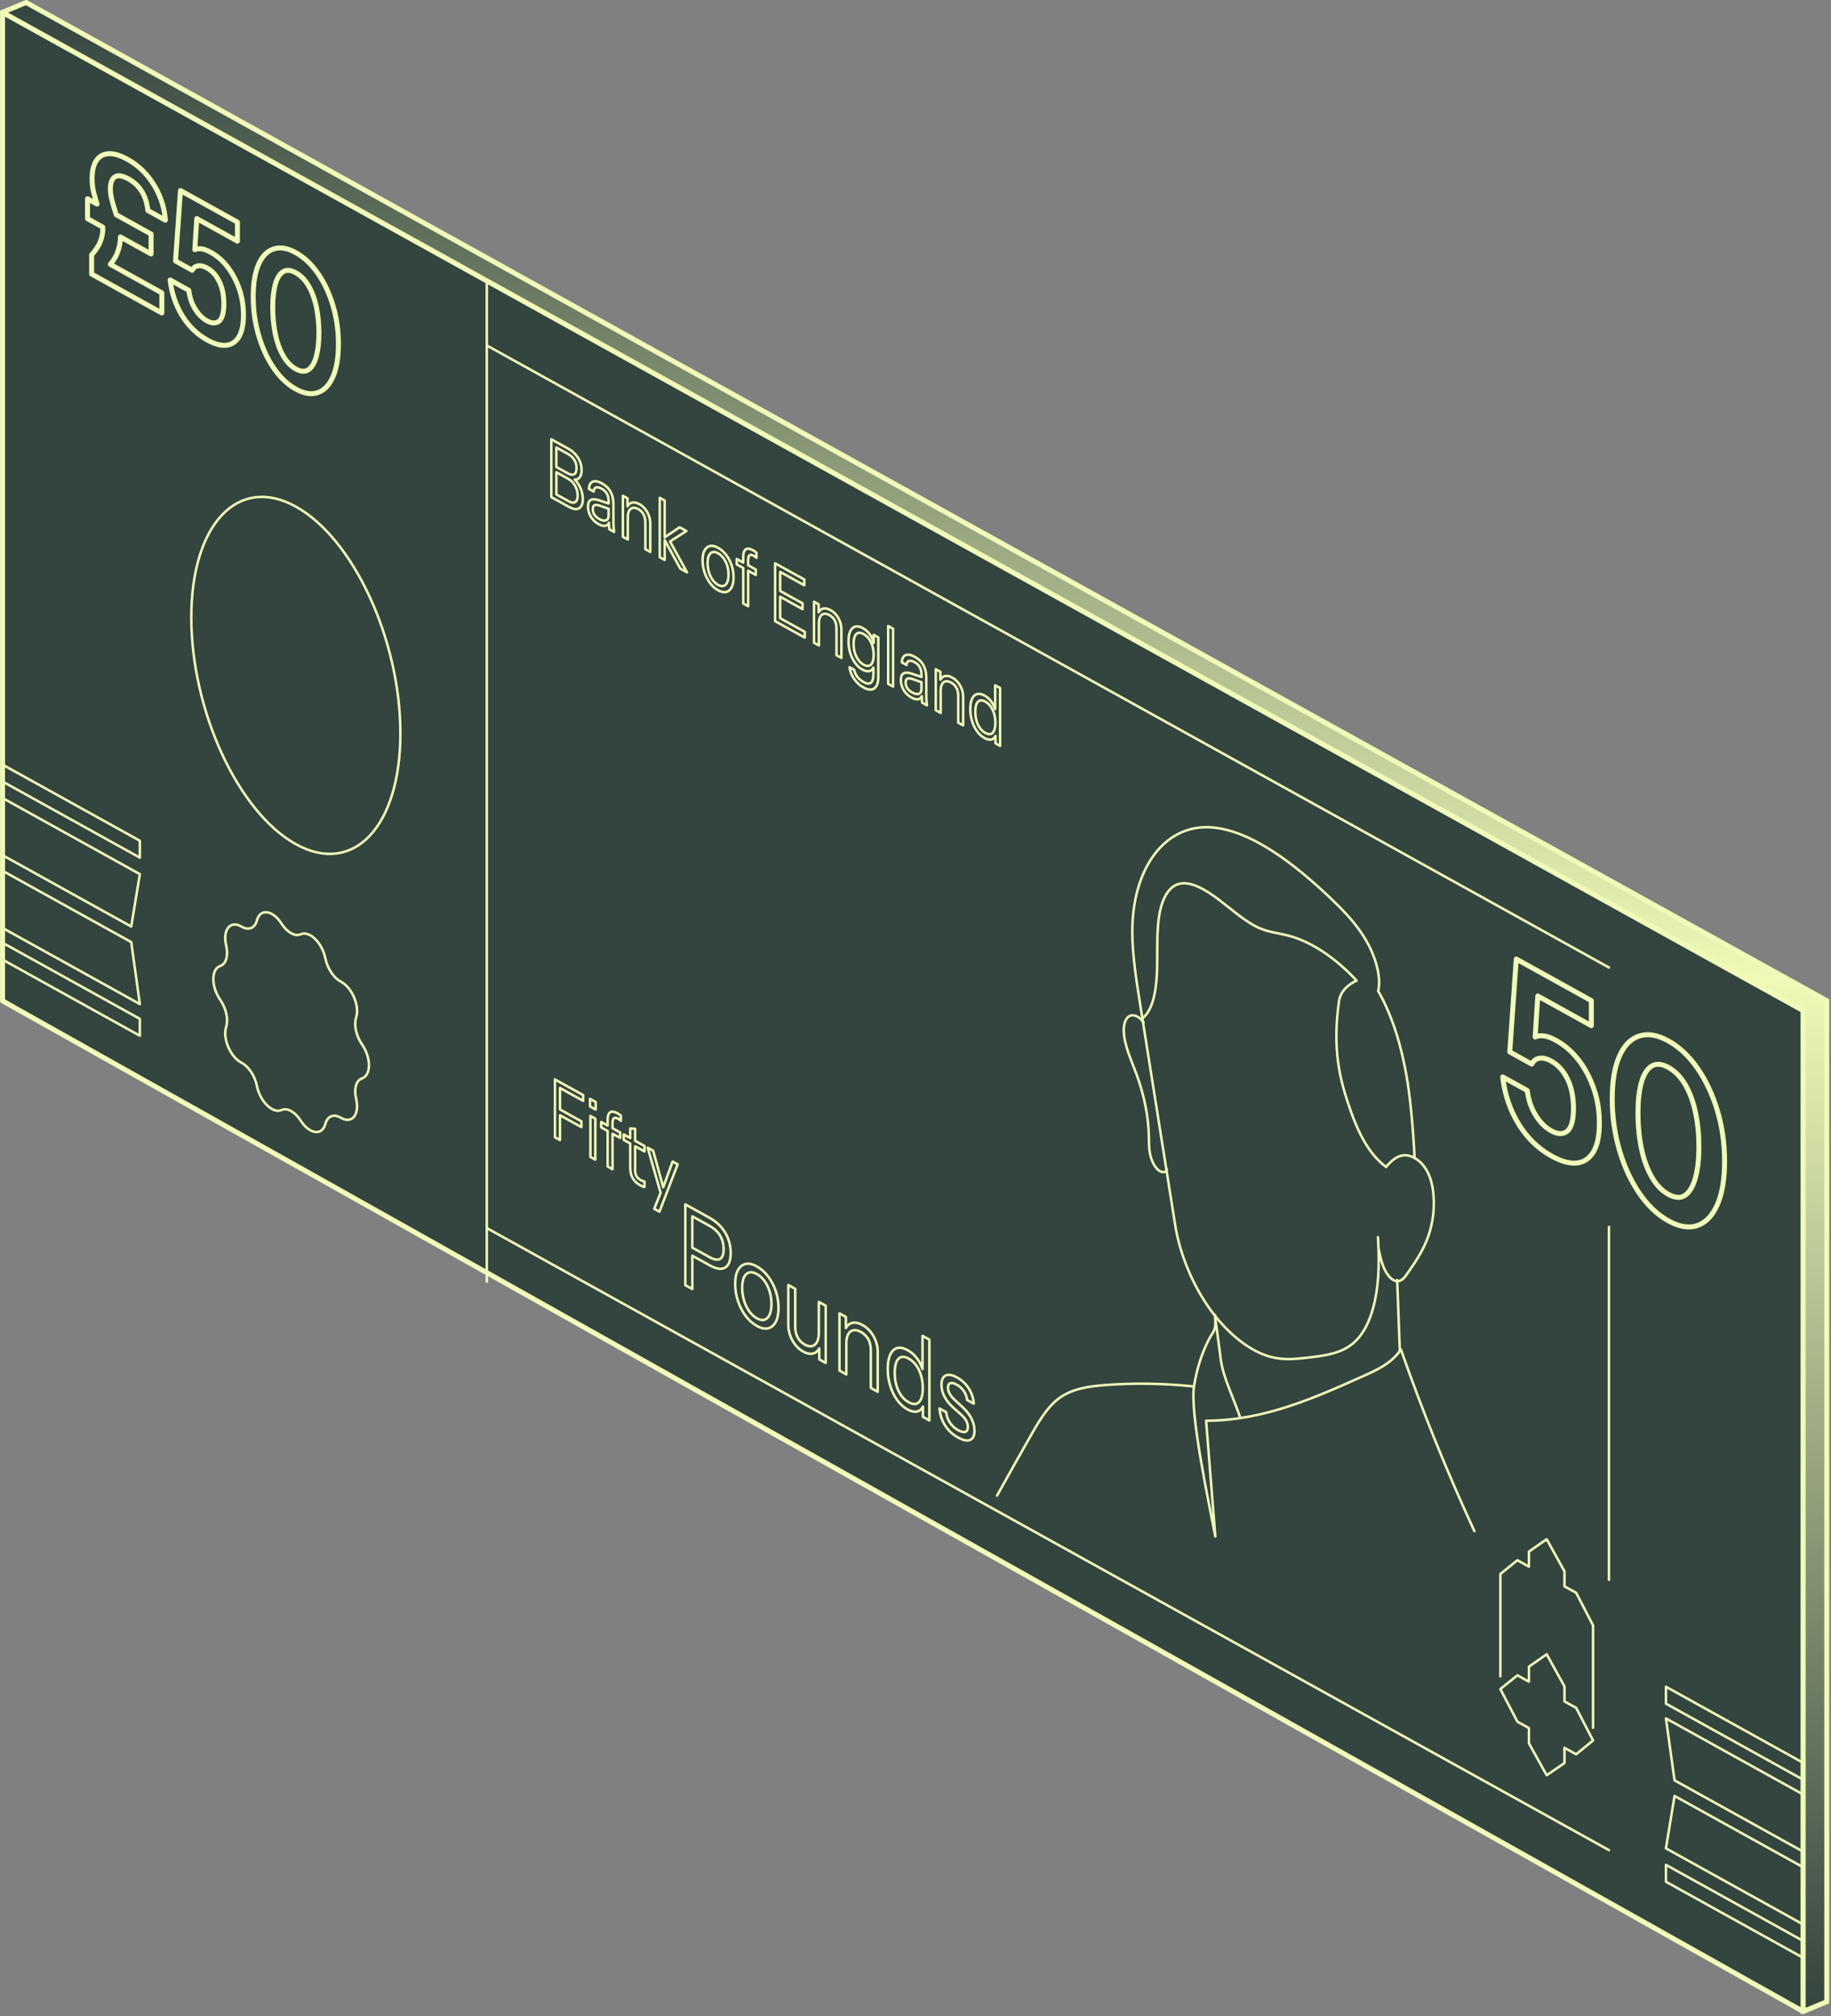 <?xml version="1.0" encoding="UTF-8"?> <svg xmlns="http://www.w3.org/2000/svg" width="737" height="811" viewBox="0 0 737 811" fill="none"><rect x="0" y="0" width="737" height="811" fill="#808080" stroke="none"/><g clip-path="url(#clip0_368_50473)"><path d="M1.03 402.64L725.82 809.19V406.52L1.03 4.96V402.64Z" fill="#34443F" stroke="#F0FAB9" stroke-width="2" stroke-linecap="round" stroke-linejoin="round"></path><path d="M224.41 434.81L223.37 434.23V457.49L225.4 458.62V448.64L234.02 453.41V451.09L225.4 446.31V437.68L234.72 442.84V440.52L225.4 435.36L224.41 434.81Z" stroke="#F0FAB9" stroke-linecap="round" stroke-linejoin="round"></path><path d="M237.49 445.09L239.77 446.36V443.32L237.49 442.06V445.09Z" stroke="#F0FAB9" stroke-linecap="round" stroke-linejoin="round"></path><path d="M237.64 465.4L239.62 466.5V450.02L237.64 448.92V465.4Z" stroke="#F0FAB9" stroke-linecap="round" stroke-linejoin="round"></path><path d="M248.64 447.91C247.27 447.15 246.25 447.01 245.58 447.47C244.91 447.94 244.58 448.93 244.58 450.44V452.77L241.98 451.33V453.53L244.58 454.97V469.25L246.56 470.35V456.07L249.63 457.77V455.57L246.56 453.87V451.67C246.56 450.76 246.74 450.16 247.09 449.86C247.44 449.56 248 449.62 248.76 450.04C248.99 450.17 249.21 450.31 249.42 450.47C249.63 450.63 249.79 450.76 249.9 450.87V448.83C249.77 448.69 249.61 448.55 249.42 448.4C249.23 448.25 248.97 448.09 248.64 447.9V447.91Z" stroke="#F0FAB9" stroke-linecap="round" stroke-linejoin="round"></path><path d="M255.65 454.09L253.67 453.96V457.81L251.07 456.37V458.57L253.67 460.01V469.74C253.67 471.31 253.99 472.69 254.62 473.87C255.26 475.05 256.28 476.03 257.68 476.81C258.06 477.02 258.4 477.18 258.71 477.3C259.02 477.42 259.25 477.48 259.42 477.48V475.28C259.27 475.28 259.08 475.25 258.84 475.17C258.6 475.09 258.32 474.96 257.98 474.78C257.15 474.32 256.56 473.78 256.2 473.15C255.84 472.52 255.65 471.74 255.65 470.81V461.12L259.42 463.21V461.01L255.65 458.92V454.11V454.09Z" stroke="#F0FAB9" stroke-linecap="round" stroke-linejoin="round"></path><path d="M270.74 467.26L266.96 477.61L262.89 462.91L260.71 461.7L265.91 479.86L263.33 486.26L265.44 487.43L272.77 468.39L270.74 467.26Z" stroke="#F0FAB9" stroke-linecap="round" stroke-linejoin="round"></path><path d="M232.25 193.94C231.96 193.56 231.66 193.22 231.34 192.91C231.56 192.93 231.77 192.93 231.97 192.89C232.63 192.77 233.15 192.39 233.53 191.74C233.91 191.09 234.1 190.21 234.1 189.12C234.1 187.38 233.63 185.73 232.68 184.2C231.73 182.66 230.44 181.44 228.8 180.53L223.94 177.84L223.25 177.46L221.91 176.72V199.98L223.25 200.72L223.94 201.1L229.12 203.97C230.21 204.57 231.17 204.85 231.99 204.79C232.81 204.73 233.46 204.36 233.91 203.67C234.36 202.98 234.59 202.03 234.59 200.8C234.59 199.57 234.38 198.36 233.96 197.17C233.54 195.98 232.97 194.9 232.25 193.95V193.94ZM228.62 182.63C229.74 183.25 230.6 184.05 231.18 185.02C231.77 185.99 232.06 187.08 232.06 188.29C232.06 189.58 231.75 190.41 231.12 190.77C230.49 191.13 229.62 191 228.49 190.38L223.93 187.85V180.03L228.61 182.62L228.62 182.63ZM231.55 201.95C230.91 202.37 230.04 202.28 228.95 201.67L223.94 198.9V189.98L228.77 192.66C229.91 193.29 230.82 194.21 231.49 195.43C232.17 196.65 232.51 197.95 232.51 199.35C232.51 200.66 232.19 201.53 231.54 201.95H231.55Z" stroke="#F0FAB9" stroke-linecap="round" stroke-linejoin="round"></path><path d="M246.91 210.75V202.83C246.91 200.89 246.53 199.23 245.77 197.84C245.01 196.45 243.85 195.32 242.28 194.45C240.76 193.61 239.53 193.38 238.59 193.76C237.65 194.14 237.14 195.11 237.05 196.66L238.96 197.72C239.03 196.83 239.34 196.29 239.91 196.1C240.48 195.91 241.24 196.08 242.2 196.61C243.16 197.14 243.88 197.84 244.32 198.67C244.76 199.51 244.98 200.55 244.98 201.8V202.54L241.14 201.26C239.69 200.78 238.58 200.73 237.82 201.1C237.06 201.48 236.68 202.39 236.68 203.83C236.68 205.27 237.06 206.62 237.83 207.88C238.6 209.14 239.63 210.12 240.94 210.85C242.05 211.46 242.98 211.68 243.75 211.5C244.37 211.36 244.81 210.95 245.11 210.31C245.11 210.79 245.12 211.24 245.14 211.59C245.16 212.08 245.21 212.52 245.28 212.93L247.19 213.99C247.11 213.38 247.04 212.82 246.99 212.28C246.94 211.75 246.92 211.24 246.92 210.77L246.91 210.75ZM243.92 209.31C243.22 209.58 242.31 209.41 241.21 208.79C240.35 208.31 239.7 207.74 239.26 207.07C238.82 206.4 238.6 205.64 238.6 204.8C238.6 203.96 238.84 203.41 239.32 203.23C239.8 203.04 240.5 203.11 241.43 203.43L244.97 204.67V207.33C244.97 208.39 244.62 209.05 243.92 209.32V209.31Z" stroke="#F0FAB9" stroke-linecap="round" stroke-linejoin="round"></path><path d="M257.36 202.81C256.24 202.19 255.23 201.99 254.35 202.21C253.59 202.4 253 202.9 252.58 203.66V200.48L250.72 199.45V215.93L252.7 217.03V208.11C252.7 206.99 252.88 206.11 253.23 205.46C253.58 204.82 254.08 204.43 254.72 204.31C255.36 204.19 256.09 204.36 256.91 204.81C257.85 205.33 258.56 206.04 259.04 206.93C259.52 207.82 259.76 208.89 259.76 210.14V220.93L261.74 222.03V210.56C261.74 208.97 261.34 207.46 260.54 206.03C259.74 204.61 258.68 203.53 257.36 202.8V202.81Z" stroke="#F0FAB9" stroke-linecap="round" stroke-linejoin="round"></path><path d="M276.54 230.24L269.71 217.82L276.29 213.62L273.56 212.11L267.54 216.15V201.35L265.56 200.25V224.16L267.54 225.26V217.26L273.81 228.73L276.54 230.24Z" stroke="#F0FAB9" stroke-linecap="round" stroke-linejoin="round"></path><path d="M292.31 223.27C291.38 222.02 290.28 221.05 289.03 220.35C287.78 219.65 286.7 219.43 285.77 219.64C284.84 219.86 284.11 220.45 283.58 221.43C283.05 222.41 282.79 223.73 282.79 225.38C282.79 227.03 283.05 228.63 283.57 230.22C284.09 231.81 284.82 233.24 285.76 234.52C286.7 235.8 287.79 236.78 289.03 237.46C290.27 238.14 291.38 238.38 292.31 238.15C293.24 237.91 293.97 237.29 294.49 236.27C295.01 235.26 295.27 233.93 295.27 232.29C295.27 230.65 295.01 229.02 294.49 227.46C293.97 225.9 293.24 224.5 292.31 223.25V223.27ZM292.72 234.23C292.37 235.01 291.89 235.5 291.26 235.7C290.63 235.9 289.89 235.76 289.03 235.29C288.19 234.82 287.45 234.14 286.81 233.24C286.17 232.34 285.68 231.31 285.34 230.15C285 228.99 284.82 227.77 284.82 226.5C284.82 224.6 285.21 223.3 285.98 222.59C286.75 221.88 287.77 221.87 289.03 222.57C290.29 223.27 291.32 224.41 292.09 225.98C292.86 227.55 293.24 229.28 293.24 231.17C293.24 232.44 293.07 233.46 292.72 234.24V234.23Z" stroke="#F0FAB9" stroke-linecap="round" stroke-linejoin="round"></path><path d="M299.16 242.77L301.14 243.87V229.59L304.21 231.29V229.09L301.14 227.39V225.19C301.14 224.29 301.32 223.68 301.67 223.39C302.02 223.09 302.58 223.15 303.34 223.57C303.57 223.7 303.79 223.84 304 224C304.21 224.16 304.37 224.29 304.48 224.4V222.36C304.35 222.22 304.19 222.08 304 221.93C303.81 221.78 303.55 221.62 303.22 221.43C301.85 220.67 300.83 220.53 300.16 221C299.49 221.47 299.16 222.46 299.16 223.97V226.3L296.56 224.86V227.06L299.16 228.5V242.78V242.77Z" stroke="#F0FAB9" stroke-linecap="round" stroke-linejoin="round"></path><path d="M323.93 254.17L314.02 248.68V240.05L323.04 245.05V242.72L314.02 237.73V230.07L323.74 235.45V233.12L314.02 227.74L313.03 227.19L311.99 226.62V249.88L313.03 250.46L314.02 251.01L323.93 256.5V254.17Z" stroke="#F0FAB9" stroke-linecap="round" stroke-linejoin="round"></path><path d="M338.67 264.66V253.19C338.67 251.6 338.27 250.09 337.47 248.66C336.67 247.24 335.61 246.16 334.29 245.43C333.17 244.81 332.16 244.61 331.28 244.83C330.52 245.02 329.93 245.52 329.51 246.28V243.1L327.65 242.07V258.55L329.63 259.65V250.73C329.63 249.61 329.81 248.73 330.16 248.08C330.51 247.44 331.01 247.05 331.65 246.93C332.29 246.81 333.02 246.98 333.84 247.43C334.78 247.95 335.49 248.66 335.97 249.55C336.45 250.44 336.69 251.51 336.69 252.76V263.55L338.67 264.65V264.66Z" stroke="#F0FAB9" stroke-linecap="round" stroke-linejoin="round"></path><path d="M351.68 258.58C351.38 257.44 350.93 256.4 350.3 255.47C349.5 254.27 348.5 253.34 347.32 252.69C346.14 252.04 345.15 251.84 344.28 252.06C343.41 252.28 342.74 252.89 342.26 253.9C341.78 254.91 341.54 256.25 341.54 257.93C341.54 259.61 341.77 261.17 342.23 262.68C342.69 264.19 343.35 265.52 344.19 266.69C345.03 267.86 346.01 268.75 347.11 269.36C348.27 270 349.27 270.18 350.11 269.91C350.75 269.7 351.23 269.24 351.55 268.55V271.17C351.55 272.94 351.22 274.09 350.56 274.64C349.9 275.19 348.92 275.11 347.64 274.39C346.55 273.79 345.69 273.05 345.05 272.2C344.41 271.35 344.01 270.43 343.82 269.47L341.94 268.43C342.15 270.06 342.76 271.6 343.76 273.07C344.76 274.54 346.01 275.69 347.51 276.52C349.38 277.55 350.85 277.69 351.92 276.93C352.99 276.17 353.53 274.61 353.53 272.27V256.44L351.67 255.41V258.6L351.68 258.58ZM350.57 267.34C349.84 268.06 348.86 268.07 347.62 267.39C346.38 266.71 345.4 265.6 344.67 264.09C343.94 262.58 343.58 260.89 343.58 259.01C343.58 257.13 343.94 255.78 344.66 255.08C345.38 254.38 346.37 254.38 347.62 255.08C348.86 255.77 349.84 256.85 350.57 258.35C351.3 259.84 351.66 261.52 351.66 263.4C351.66 265.28 351.3 266.63 350.57 267.35V267.34Z" stroke="#F0FAB9" stroke-linecap="round" stroke-linejoin="round"></path><path d="M359.48 252.93L357.5 251.83V275.1L359.48 276.19V252.93Z" stroke="#F0FAB9" stroke-linecap="round" stroke-linejoin="round"></path><path d="M367.07 271.02C365.62 270.54 364.51 270.49 363.75 270.86C362.99 271.24 362.61 272.15 362.61 273.59C362.61 275.03 362.99 276.38 363.76 277.64C364.53 278.9 365.56 279.88 366.87 280.61C367.98 281.22 368.91 281.44 369.68 281.26C370.3 281.12 370.74 280.71 371.04 280.07C371.04 280.55 371.05 281 371.07 281.35C371.09 281.84 371.14 282.28 371.21 282.69L373.12 283.75C373.04 283.14 372.97 282.58 372.92 282.04C372.87 281.51 372.85 281 372.85 280.53V272.61C372.85 270.67 372.47 269.01 371.71 267.62C370.95 266.23 369.79 265.1 368.22 264.23C366.7 263.39 365.47 263.16 364.53 263.54C363.59 263.92 363.08 264.89 362.99 266.44L364.9 267.5C364.97 266.61 365.28 266.07 365.85 265.88C366.42 265.69 367.18 265.86 368.14 266.39C369.1 266.92 369.82 267.62 370.26 268.45C370.7 269.29 370.92 270.33 370.92 271.58V272.32L367.08 271.04L367.07 271.02ZM369.85 279.08C369.15 279.35 368.24 279.18 367.14 278.56C366.28 278.08 365.63 277.51 365.19 276.84C364.75 276.17 364.53 275.41 364.53 274.57C364.53 273.73 364.77 273.18 365.25 273C365.73 272.81 366.43 272.88 367.36 273.2L370.9 274.44V277.1C370.9 278.16 370.55 278.82 369.85 279.09V279.08Z" stroke="#F0FAB9" stroke-linecap="round" stroke-linejoin="round"></path><path d="M378.64 277.89C378.64 276.77 378.82 275.89 379.17 275.24C379.52 274.6 380.02 274.21 380.66 274.09C381.3 273.97 382.03 274.14 382.85 274.59C383.79 275.11 384.5 275.82 384.98 276.71C385.46 277.6 385.7 278.67 385.7 279.92V290.71L387.68 291.81V280.34C387.68 278.75 387.28 277.24 386.48 275.81C385.68 274.39 384.62 273.31 383.3 272.58C382.18 271.96 381.17 271.76 380.29 271.98C379.53 272.17 378.94 272.67 378.52 273.43V270.25L376.66 269.22V285.7L378.64 286.8V277.88V277.89Z" stroke="#F0FAB9" stroke-linecap="round" stroke-linejoin="round"></path><path d="M400.56 275.69V285.24C400.25 284.29 399.83 283.41 399.3 282.61C398.49 281.41 397.49 280.48 396.3 279.82C395.11 279.16 394.14 278.98 393.28 279.21C392.42 279.44 391.75 280.08 391.27 281.1C390.79 282.12 390.55 283.5 390.55 285.23C390.55 286.96 390.79 288.55 391.26 290.08C391.73 291.61 392.39 292.97 393.24 294.15C394.09 295.33 395.09 296.24 396.23 296.87C397.39 297.51 398.38 297.7 399.22 297.43C399.87 297.22 400.36 296.75 400.69 296.05V299.02L402.55 300.05V276.79L400.57 275.69H400.56ZM399.58 294.78C398.86 295.51 397.87 295.53 396.59 294.82C395.33 294.12 394.35 293.03 393.64 291.52C392.93 290.02 392.58 288.3 392.58 286.36C392.58 284.42 392.93 283.02 393.64 282.3C394.35 281.57 395.33 281.56 396.59 282.25C397.85 282.95 398.84 284.06 399.56 285.58C400.29 287.1 400.65 288.82 400.65 290.74C400.65 292.66 400.29 294.05 399.57 294.78H399.58Z" stroke="#F0FAB9" stroke-linecap="round" stroke-linejoin="round"></path><path d="M290.27 493.61C289.02 492.17 287.51 490.95 285.74 489.97L275.84 484.49V516.99L278.68 518.56V505.15L285.74 509.06C287.52 510.04 289.03 510.49 290.27 510.4C291.51 510.31 292.47 509.73 293.13 508.66C293.79 507.59 294.12 506.07 294.12 504.08C294.12 502.09 293.79 500.21 293.13 498.43C292.47 496.65 291.52 495.04 290.27 493.6V493.61ZM289.84 506.43C288.88 507 287.48 506.77 285.63 505.75L278.67 501.9V489.31L285.63 493.16C287.5 494.2 288.91 495.5 289.85 497.08C290.8 498.66 291.27 500.47 291.27 502.52C291.27 504.57 290.79 505.87 289.83 506.44L289.84 506.43Z" stroke="#F0FAB9" stroke-linecap="round" stroke-linejoin="round"></path><path d="M309.22 513.54C307.92 511.79 306.39 510.44 304.63 509.46C302.87 508.48 301.38 508.17 300.08 508.47C298.78 508.77 297.76 509.61 297.02 510.97C296.28 512.34 295.91 514.18 295.91 516.49C295.91 518.8 296.27 521.03 297 523.26C297.73 525.48 298.75 527.49 300.06 529.27C301.38 531.05 302.9 532.42 304.63 533.38C306.38 534.35 307.91 534.67 309.22 534.34C310.52 534.01 311.54 533.14 312.27 531.72C313 530.3 313.36 528.45 313.36 526.16C313.36 523.87 313 521.6 312.27 519.42C311.54 517.24 310.53 515.28 309.22 513.54ZM309.79 528.84C309.31 529.93 308.62 530.61 307.75 530.89C306.87 531.17 305.83 530.98 304.63 530.31C303.45 529.66 302.42 528.7 301.53 527.44C300.64 526.18 299.95 524.74 299.47 523.12C298.98 521.5 298.74 519.8 298.74 518.02C298.74 515.37 299.28 513.55 300.37 512.56C301.45 511.57 302.87 511.55 304.63 512.53C306.41 513.51 307.83 515.1 308.9 517.29C309.97 519.48 310.51 521.9 310.51 524.55C310.51 526.33 310.27 527.76 309.78 528.84H309.79Z" stroke="#F0FAB9" stroke-linecap="round" stroke-linejoin="round"></path><path d="M329.59 536.2C329.59 537.74 329.34 538.96 328.85 539.87C328.35 540.78 327.68 541.34 326.83 541.52C325.98 541.71 325 541.5 323.89 540.88C322.67 540.2 321.73 539.24 321.07 538.01C320.41 536.77 320.08 535.28 320.08 533.54V518.46L317.31 516.93V532.95C317.31 534.42 317.56 535.87 318.07 537.28C318.58 538.69 319.28 539.95 320.18 541.07C321.08 542.18 322.11 543.06 323.26 543.7C324.76 544.53 326.12 544.79 327.34 544.47C328.39 544.2 329.19 543.5 329.76 542.43V546.85L332.36 548.29V525.27L329.59 523.74V536.2Z" stroke="#F0FAB9" stroke-linecap="round" stroke-linejoin="round"></path><path d="M347.17 533.03C345.6 532.16 344.2 531.88 342.96 532.19C341.89 532.46 341.08 533.15 340.49 534.22V529.78L337.89 528.34V551.36L340.66 552.89V540.43C340.66 538.87 340.91 537.63 341.4 536.73C341.89 535.83 342.59 535.3 343.48 535.13C344.37 534.96 345.39 535.19 346.54 535.83C347.85 536.56 348.85 537.55 349.52 538.79C350.19 540.03 350.52 541.53 350.52 543.27V558.35L353.29 559.88V543.86C353.29 541.63 352.73 539.53 351.61 537.54C350.49 535.55 349.01 534.05 347.16 533.02L347.17 533.03Z" stroke="#F0FAB9" stroke-linecap="round" stroke-linejoin="round"></path><path d="M371.3 550.72C370.86 549.39 370.29 548.16 369.54 547.05C368.41 545.37 367.01 544.07 365.35 543.15C363.74 542.26 362.33 541.97 361.13 542.3C359.93 542.63 359 543.51 358.33 544.94C357.66 546.37 357.33 548.3 357.33 550.7C357.33 553.1 357.66 555.34 358.32 557.48C358.98 559.62 359.9 561.51 361.09 563.17C362.28 564.82 363.67 566.09 365.26 566.97C366.85 567.85 368.27 568.12 369.43 567.75C370.34 567.46 371.02 566.8 371.49 565.82V569.97L374.09 571.41V538.91L371.32 537.38V550.73L371.3 550.72ZM369.93 564.03C368.93 565.05 367.54 565.07 365.76 564.09C363.98 563.11 362.63 561.58 361.64 559.48C360.65 557.38 360.15 554.98 360.15 552.27C360.15 549.56 360.65 547.61 361.64 546.6C362.63 545.58 364 545.56 365.76 546.53C367.51 547.5 368.9 549.05 369.91 551.18C370.93 553.31 371.43 555.71 371.43 558.39C371.43 561.07 370.93 563.01 369.92 564.03H369.93Z" stroke="#F0FAB9" stroke-linecap="round" stroke-linejoin="round"></path><path d="M387.29 565.91L384.52 563.38C383.46 562.4 382.7 561.5 382.25 560.68C381.8 559.86 381.58 559.06 381.58 558.28C381.58 557.26 381.89 556.64 382.51 556.43C383.13 556.22 384.01 556.43 385.14 557.05C386.27 557.67 387.26 558.56 387.98 559.62C388.7 560.68 389.13 561.87 389.29 563.19L391.96 564.67C391.8 562.44 391.12 560.4 389.92 558.53C388.72 556.66 387.16 555.2 385.25 554.14C383.31 553.07 381.78 552.8 380.65 553.33C379.52 553.86 378.95 555.12 378.95 557.11C378.95 558.67 379.35 560.25 380.16 561.82C380.97 563.4 382.18 564.9 383.79 566.34L386.63 568.86C387.81 569.9 388.59 570.83 388.98 571.63C389.37 572.43 389.57 573.23 389.57 574.01C389.57 575.12 389.22 575.79 388.53 576.01C387.84 576.23 386.88 576 385.66 575.32C384.27 574.55 383.17 573.55 382.34 572.3C381.51 571.06 381.01 569.65 380.85 568.09L378.18 566.61C378.36 569.12 379.1 571.39 380.4 573.41C381.69 575.43 383.42 577.05 385.59 578.25C387.76 579.45 389.29 579.74 390.47 579.26C391.65 578.78 392.24 577.54 392.24 575.52C392.24 573.87 391.82 572.22 390.99 570.59C390.16 568.96 388.92 567.4 387.29 565.92V565.91Z" stroke="#F0FAB9" stroke-linecap="round" stroke-linejoin="round"></path><path d="M51.66 71.93C53.97 73.21 55.78 74.91 57.09 77.02C58.4 79.13 59.2 81.67 59.51 84.66L66.56 88.57C66.33 85.28 65.57 82.08 64.29 78.97C63 75.86 61.27 73.02 59.09 70.45C56.91 67.88 54.32 65.77 51.33 64.11C48.34 62.45 45.77 61.7 43.63 61.84C41.49 61.99 39.86 62.93 38.74 64.66C37.62 66.39 37.06 68.79 37.06 71.85C37.06 73.83 37.28 75.69 37.71 77.44C38.11 79.03 38.57 80.58 39.07 82.09L35.23 79.96V87.97L41.35 91.36C41.36 91.61 41.38 91.86 41.38 92.12C41.38 93.75 41.06 95.41 40.41 97.11C39.77 98.81 38.59 100.61 36.88 102.54V110.25L65.14 125.91V117.83L44.4 106.34C45.71 104.77 46.67 103.2 47.25 101.66C48.06 99.52 48.47 97.43 48.47 95.4C48.47 95.37 48.47 95.35 48.47 95.32L60.81 102.16V94.15L46.79 86.38C46.68 86.01 46.57 85.63 46.45 85.27C45.94 83.68 45.47 82.1 45.06 80.53C44.64 78.96 44.43 77.44 44.43 75.96C44.43 73.54 45.04 71.93 46.25 71.15C47.46 70.37 49.26 70.63 51.65 71.96L51.66 71.93Z" stroke="#F0FAB9" stroke-width="2" stroke-linecap="round" stroke-linejoin="round"></path><path d="M91.72 107.54C89.77 104.98 87.48 102.97 84.87 101.52C82.67 100.3 80.85 99.84 79.41 100.13C79.06 100.2 78.73 100.3 78.41 100.44L79.21 87.94L95.56 97V89.36L72.64 76.66L70.65 105L77.36 108.72C77.89 107.68 78.69 107.08 79.75 106.93C80.81 106.78 82 107.07 83.33 107.8C85.38 108.93 87.02 110.74 88.25 113.23C89.48 115.72 90.1 118.72 90.1 122.23C90.1 125.74 89.46 128.16 88.19 129.18C86.92 130.21 85.28 130.16 83.27 129.05C81.45 128.04 79.87 126.45 78.52 124.27C77.17 122.09 76.33 119.6 75.99 116.79L68.48 112.63C69.09 117.91 70.7 122.68 73.31 126.95C75.93 131.22 79.3 134.49 83.43 136.78C86.39 138.42 88.95 139.12 91.11 138.88C93.27 138.64 94.96 137.51 96.17 135.49C97.38 133.47 97.99 130.55 97.99 126.75C97.99 122.95 97.43 119.56 96.31 116.29C95.19 113.03 93.66 110.11 91.7 107.55L91.72 107.54Z" stroke="#F0FAB9" stroke-width="2" stroke-linecap="round" stroke-linejoin="round"></path><path d="M134.03 122.94C132.57 118.05 130.55 113.75 127.97 110.02C125.39 106.29 122.42 103.5 119.04 101.63C115.7 99.78 112.74 99.29 110.14 100.15C107.54 101.01 105.52 103.08 104.08 106.36C102.64 109.64 101.92 113.98 101.92 119.36C101.92 124.74 102.65 129.94 104.11 134.92C105.57 139.91 107.59 144.29 110.17 148.06C112.75 151.84 115.7 154.65 119.04 156.5C122.41 158.37 125.39 158.84 127.97 157.92C130.55 157 132.57 154.87 134.03 151.52C135.49 148.18 136.22 143.79 136.22 138.35C136.22 132.91 135.49 127.82 134.03 122.94ZM127.32 143.36C126.62 145.94 125.59 147.71 124.22 148.69C122.85 149.66 121.13 149.57 119.05 148.42C117.04 147.31 115.33 145.51 113.93 143.03C112.53 140.55 111.48 137.63 110.8 134.29C110.12 130.95 109.78 127.4 109.78 123.64C109.78 119.88 110.12 116.91 110.8 114.42C111.48 111.93 112.51 110.24 113.9 109.35C115.28 108.46 117 108.58 119.05 109.72C121.13 110.87 122.87 112.65 124.25 115.05C125.63 117.45 126.67 120.27 127.35 123.51C128.03 126.75 128.37 130.23 128.37 133.94C128.37 137.65 128.02 140.79 127.32 143.37V143.36Z" stroke="#F0FAB9" stroke-width="2" stroke-linecap="round" stroke-linejoin="round"></path><path d="M635.48 426.54C632.9 423.16 629.89 420.51 626.44 418.6C623.54 416.99 621.14 416.38 619.24 416.76C618.78 416.85 618.34 416.99 617.92 417.16L618.98 400.67L640.54 412.61V402.54L610.32 385.8L607.7 423.17L616.55 428.07C617.25 426.7 618.3 425.91 619.7 425.71C621.1 425.51 622.67 425.89 624.42 426.86C627.12 428.36 629.28 430.74 630.91 434.02C632.53 437.3 633.35 441.26 633.35 445.88C633.35 450.5 632.51 453.7 630.84 455.05C629.16 456.4 627 456.35 624.35 454.88C621.95 453.55 619.86 451.45 618.09 448.57C616.31 445.7 615.2 442.41 614.75 438.7L604.85 433.22C605.65 440.18 607.77 446.48 611.22 452.11C614.67 457.74 619.12 462.06 624.57 465.08C628.47 467.24 631.84 468.17 634.69 467.85C637.54 467.54 639.76 466.05 641.37 463.38C642.97 460.71 643.77 456.87 643.77 451.85C643.77 446.83 643.03 442.36 641.56 438.06C640.08 433.76 638.06 429.91 635.49 426.53L635.48 426.54Z" stroke="#F0FAB9" stroke-width="2" stroke-linecap="round" stroke-linejoin="round"></path><path d="M691.28 446.84C689.35 440.39 686.69 434.71 683.29 429.8C679.89 424.88 675.97 421.19 671.52 418.73C667.12 416.29 663.21 415.64 659.78 416.78C656.35 417.91 653.69 420.64 651.79 424.97C649.89 429.3 648.94 435.01 648.94 442.12C648.94 449.23 649.9 456.07 651.83 462.64C653.75 469.22 656.42 474.99 659.82 479.97C663.22 484.95 667.12 488.66 671.52 491.1C675.97 493.57 679.89 494.19 683.29 492.98C686.69 491.77 689.35 488.95 691.28 484.54C693.2 480.13 694.17 474.34 694.17 467.17C694.17 460 693.21 453.29 691.28 446.84ZM682.43 473.77C681.5 477.17 680.14 479.51 678.34 480.8C676.54 482.09 674.26 481.96 671.52 480.44C668.78 478.92 666.62 476.6 664.77 473.33C662.92 470.06 661.54 466.21 660.65 461.8C659.75 457.39 659.3 452.71 659.3 447.75C659.3 442.79 659.75 438.87 660.65 435.59C661.55 432.31 662.91 430.08 664.74 428.91C666.56 427.74 668.83 427.9 671.53 429.39C674.23 430.88 676.57 433.26 678.39 436.42C680.21 439.58 681.58 443.3 682.48 447.58C683.38 451.86 683.83 456.45 683.83 461.34C683.83 466.23 683.37 470.37 682.44 473.77H682.43Z" stroke="#F0FAB9" stroke-width="2" stroke-linecap="round" stroke-linejoin="round"></path><path d="M641.22 700.14L634.42 687.04L629.72 684.44V678.4L622.56 665.48L615.41 670.47V676.5L610.78 673.94L603.91 679.47L610.78 692.61L615.41 695.17V701.3L622.56 714.13L629.72 709.24V703.11L634.42 705.71L641.22 700.14Z" stroke="#F0FAB9" stroke-linecap="round" stroke-linejoin="round"></path><path d="M603.91 674.38V633.18L610.78 627.65L615.41 630.22V624.18L622.56 619.19L629.72 632.11V638.15L634.42 640.75L641.22 653.85V695.05" stroke="#F0FAB9" stroke-linecap="round" stroke-linejoin="round"></path><path d="M195.94 112.95V515.61" stroke="#F0FAB9" stroke-linecap="round" stroke-linejoin="round"></path><path d="M143.29 441.77L143.41 442.34C144.73 448.37 141.7 452.14 137.42 449.77L137.02 449.55C134.29 448.04 131.88 448.99 131.03 451.9L130.9 452.33C129.58 456.9 124.67 456.26 121.21 451.07L120.88 450.58C118.67 447.27 115.69 445.61 113.48 446.48L113.16 446.61C109.7 447.97 104.79 443.17 103.47 437.14L103.35 436.58C102.51 432.73 100.09 429.1 97.36 427.59L96.96 427.37C92.68 425 89.65 417.88 90.97 413.31L91.09 412.88C91.93 409.97 91.01 405.75 88.8 402.44L88.47 401.94C85.01 396.75 85.01 390.02 88.47 388.66L88.8 388.53C91.01 387.66 91.93 384.47 91.09 380.62L90.97 380.05C89.65 374.02 92.68 370.25 96.96 372.62L97.36 372.84C100.09 374.35 102.5 373.4 103.35 370.48L103.47 370.05C104.79 365.48 109.7 366.11 113.16 371.31L113.48 371.8C115.69 375.11 118.67 376.77 120.88 375.9L121.21 375.77C124.67 374.41 129.57 379.2 130.9 385.24L131.03 385.81C131.87 389.66 134.29 393.29 137.02 394.8L137.42 395.02C141.7 397.39 144.73 404.51 143.41 409.08L143.29 409.51C142.45 412.42 143.37 416.64 145.58 419.95L145.91 420.45C149.37 425.64 149.37 432.37 145.91 433.73L145.58 433.86C143.37 434.73 142.45 437.92 143.29 441.77Z" stroke="#F0FAB9" stroke-linecap="round" stroke-linejoin="round"></path><path d="M1.03 379.25L56.29 409.87V416.66L1.03 386.04V379.25Z" stroke="#F0FAB9" stroke-linecap="round" stroke-linejoin="round"></path><path d="M1.03 307.6L56.29 338.22V345.01L1.03 314.39V307.6Z" stroke="#F0FAB9" stroke-linecap="round" stroke-linejoin="round"></path><path d="M1.03 350.3L52.82 378.99L56.29 403.92L1.03 373.3V350.3Z" stroke="#F0FAB9" stroke-linecap="round" stroke-linejoin="round"></path><path d="M1.03 321.03L56.29 351.65L52.82 372.73L1.03 344.03V321.03Z" stroke="#F0FAB9" stroke-linecap="round" stroke-linejoin="round"></path><path d="M725.82 715.95L670.56 685.33V678.54L725.82 709.16V715.95Z" stroke="#F0FAB9" stroke-linecap="round" stroke-linejoin="round"></path><path d="M725.82 787.6L670.56 756.98V750.19L725.82 780.81V787.6Z" stroke="#F0FAB9" stroke-linecap="round" stroke-linejoin="round"></path><path d="M725.82 744.9L674.03 716.2L670.56 691.28L725.82 721.9V744.9Z" stroke="#F0FAB9" stroke-linecap="round" stroke-linejoin="round"></path><path d="M725.82 774.17L670.56 743.55L674.03 722.47L725.82 751.17V774.17Z" stroke="#F0FAB9" stroke-linecap="round" stroke-linejoin="round"></path><path d="M161.16 295.01C161.16 332.51 142.32 352.47 119.08 339.59C95.84 326.71 77 285.88 77 248.38C77 210.88 95.84 190.92 119.08 203.8C142.32 216.68 161.16 257.51 161.16 295.01Z" stroke="#F0FAB9" stroke-linecap="round" stroke-linejoin="round"></path><path d="M569.39 465.84C569.39 465.84 568.54 446.39 566.17 432.94C564.15 421.44 560.79 409.26 554.74 398.66C556.07 393.08 553.67 384.87 549.94 378.42C546.21 371.97 541.36 366.93 536.57 362.3C520.58 346.87 502.94 333.77 487.26 332.81C468.8 331.67 455.66 349.34 455.77 375.13C455.81 384.35 457.38 394.28 458.94 404.12C463.64 433.69 468.33 463.26 473.03 492.83C474.9 504.61 480.15 517.18 487.3 527.01C494.45 536.83 503.41 543.78 511.64 545.89C516.85 547.22 521.67 546.69 526.43 546.14C533.01 545.39 539.74 544.58 544.76 540.29C551.55 534.5 554.52 522.83 554.9 510.03C555.02 506.02 554.9 501.88 554.64 497.67" stroke="#F0FAB9" stroke-linecap="round" stroke-linejoin="round"></path><path d="M460.31 411.3C458.61 408.8 456.11 407.86 454.54 408.77C452.97 409.68 452.26 412.13 452.34 414.89C452.42 417.65 453.21 420.69 454.22 423.62C455.23 426.55 456.46 429.44 457.53 432.36C460.58 440.68 462.28 449.3 462.44 457.12C462.48 459.26 462.41 461.36 462.8 463.63C463.18 465.9 464.12 468.43 465.61 470.09C467.1 471.75 469.14 472.12 469.69 470.43" stroke="#F0FAB9" stroke-linecap="round" stroke-linejoin="round"></path><path d="M557.89 469.45C559.87 467.16 562.07 465.02 564.99 464.75C567.91 464.48 571.76 466.53 574.2 470.72C576.01 473.82 576.74 477.49 577 480.78C577.56 487.82 576.31 493.95 574.25 499.03C572.19 504.1 569.33 508.22 566.48 512.3C565.8 513.28 565.1 514.28 564.18 514.87C563.26 515.46 562.07 515.62 560.83 514.92C559.21 514.02 557.74 511.82 556.83 509.57C555.91 507.32 555.45 505 555.01 502.72" stroke="#F0FAB9" stroke-linecap="round" stroke-linejoin="round"></path><path d="M459.87 409.65C463.85 406.43 465.27 399.4 465.64 392.12C466.01 384.84 465.5 376.99 466.34 370.03C467.18 363.07 469.67 356.86 474.55 355.57C479.19 354.34 485.09 357.75 490.51 361.85C495.92 365.95 501.33 370.89 506.79 373.29C510.8 375.06 514.64 375.36 518.57 376.38C527.67 378.75 537.39 385.15 546.04 394.48C543.17 395.78 539.59 398.43 538.97 402.74C536.13 422.31 539.57 434.62 542.61 443.8C546.51 455.58 550.85 464.14 557.9 469.43" stroke="#F0FAB9" stroke-linecap="round" stroke-linejoin="round"></path><path d="M562.38 514.93C562.74 524.43 563.09 533.93 563.45 543.43" stroke="#F0FAB9" stroke-linecap="round" stroke-linejoin="round"></path><path d="M489.05 528.96C489.17 532.25 489.51 534.14 488.19 536.12C486.95 537.97 485.9 540.11 484.95 542.32C482.99 546.84 481.54 551.95 480.63 557.49C478.82 568.45 486.67 604.92 489.18 618.07C487.94 602.64 486.71 586.98 485.47 571.54C508.65 571.47 528.9 562.46 548.88 553.5C554.43 551.01 560.09 548.43 563.9 542.89C572.52 567.6 582.42 592.08 593.48 615.98" stroke="#F0FAB9" stroke-linecap="round" stroke-linejoin="round"></path><path d="M401.34 601.63C405.76 593.67 410.21 585.75 414.69 577.87C418.01 572.03 421.41 566.13 426.2 562.56C431.52 558.59 438.29 557.67 445.06 557.16C456.62 556.29 468.5 556.49 480.63 557.75" stroke="#F0FAB9" stroke-linecap="round" stroke-linejoin="round"></path><path d="M489.24 530.62C489.96 536.11 490.69 541.61 491.41 547.1C492.31 553.96 496.62 562.68 498.99 569.68" stroke="#F0FAB9" stroke-linecap="round" stroke-linejoin="round"></path><path d="M647.62 744.27L195.94 494.03" stroke="#F0FAB9" stroke-linecap="round" stroke-linejoin="round"></path><path d="M647.62 493.54V635.52" stroke="#F0FAB9" stroke-linecap="round" stroke-linejoin="round"></path><path d="M195.94 138.97L647.62 389.21" stroke="#F0FAB9" stroke-linecap="round" stroke-linejoin="round"></path><path d="M1 4.96L10.51 1L735.3 402.56V805.23L725.8 809.19V406.52L1 4.96Z" fill="url(#paint0_linear_368_50473)" stroke="#F0FAB9" stroke-width="2"></path></g><defs><linearGradient id="paint0_linear_368_50473" x1="368.15" y1="1" x2="368.15" y2="809.19" gradientUnits="userSpaceOnUse"><stop stop-color="#34443F"></stop><stop offset="0.486" stop-color="#EFFAB7"></stop><stop offset="1" stop-color="#34443F"></stop></linearGradient><clipPath id="clip0_368_50473"><rect width="736.3" height="810.19" fill="white"></rect></clipPath></defs></svg> 